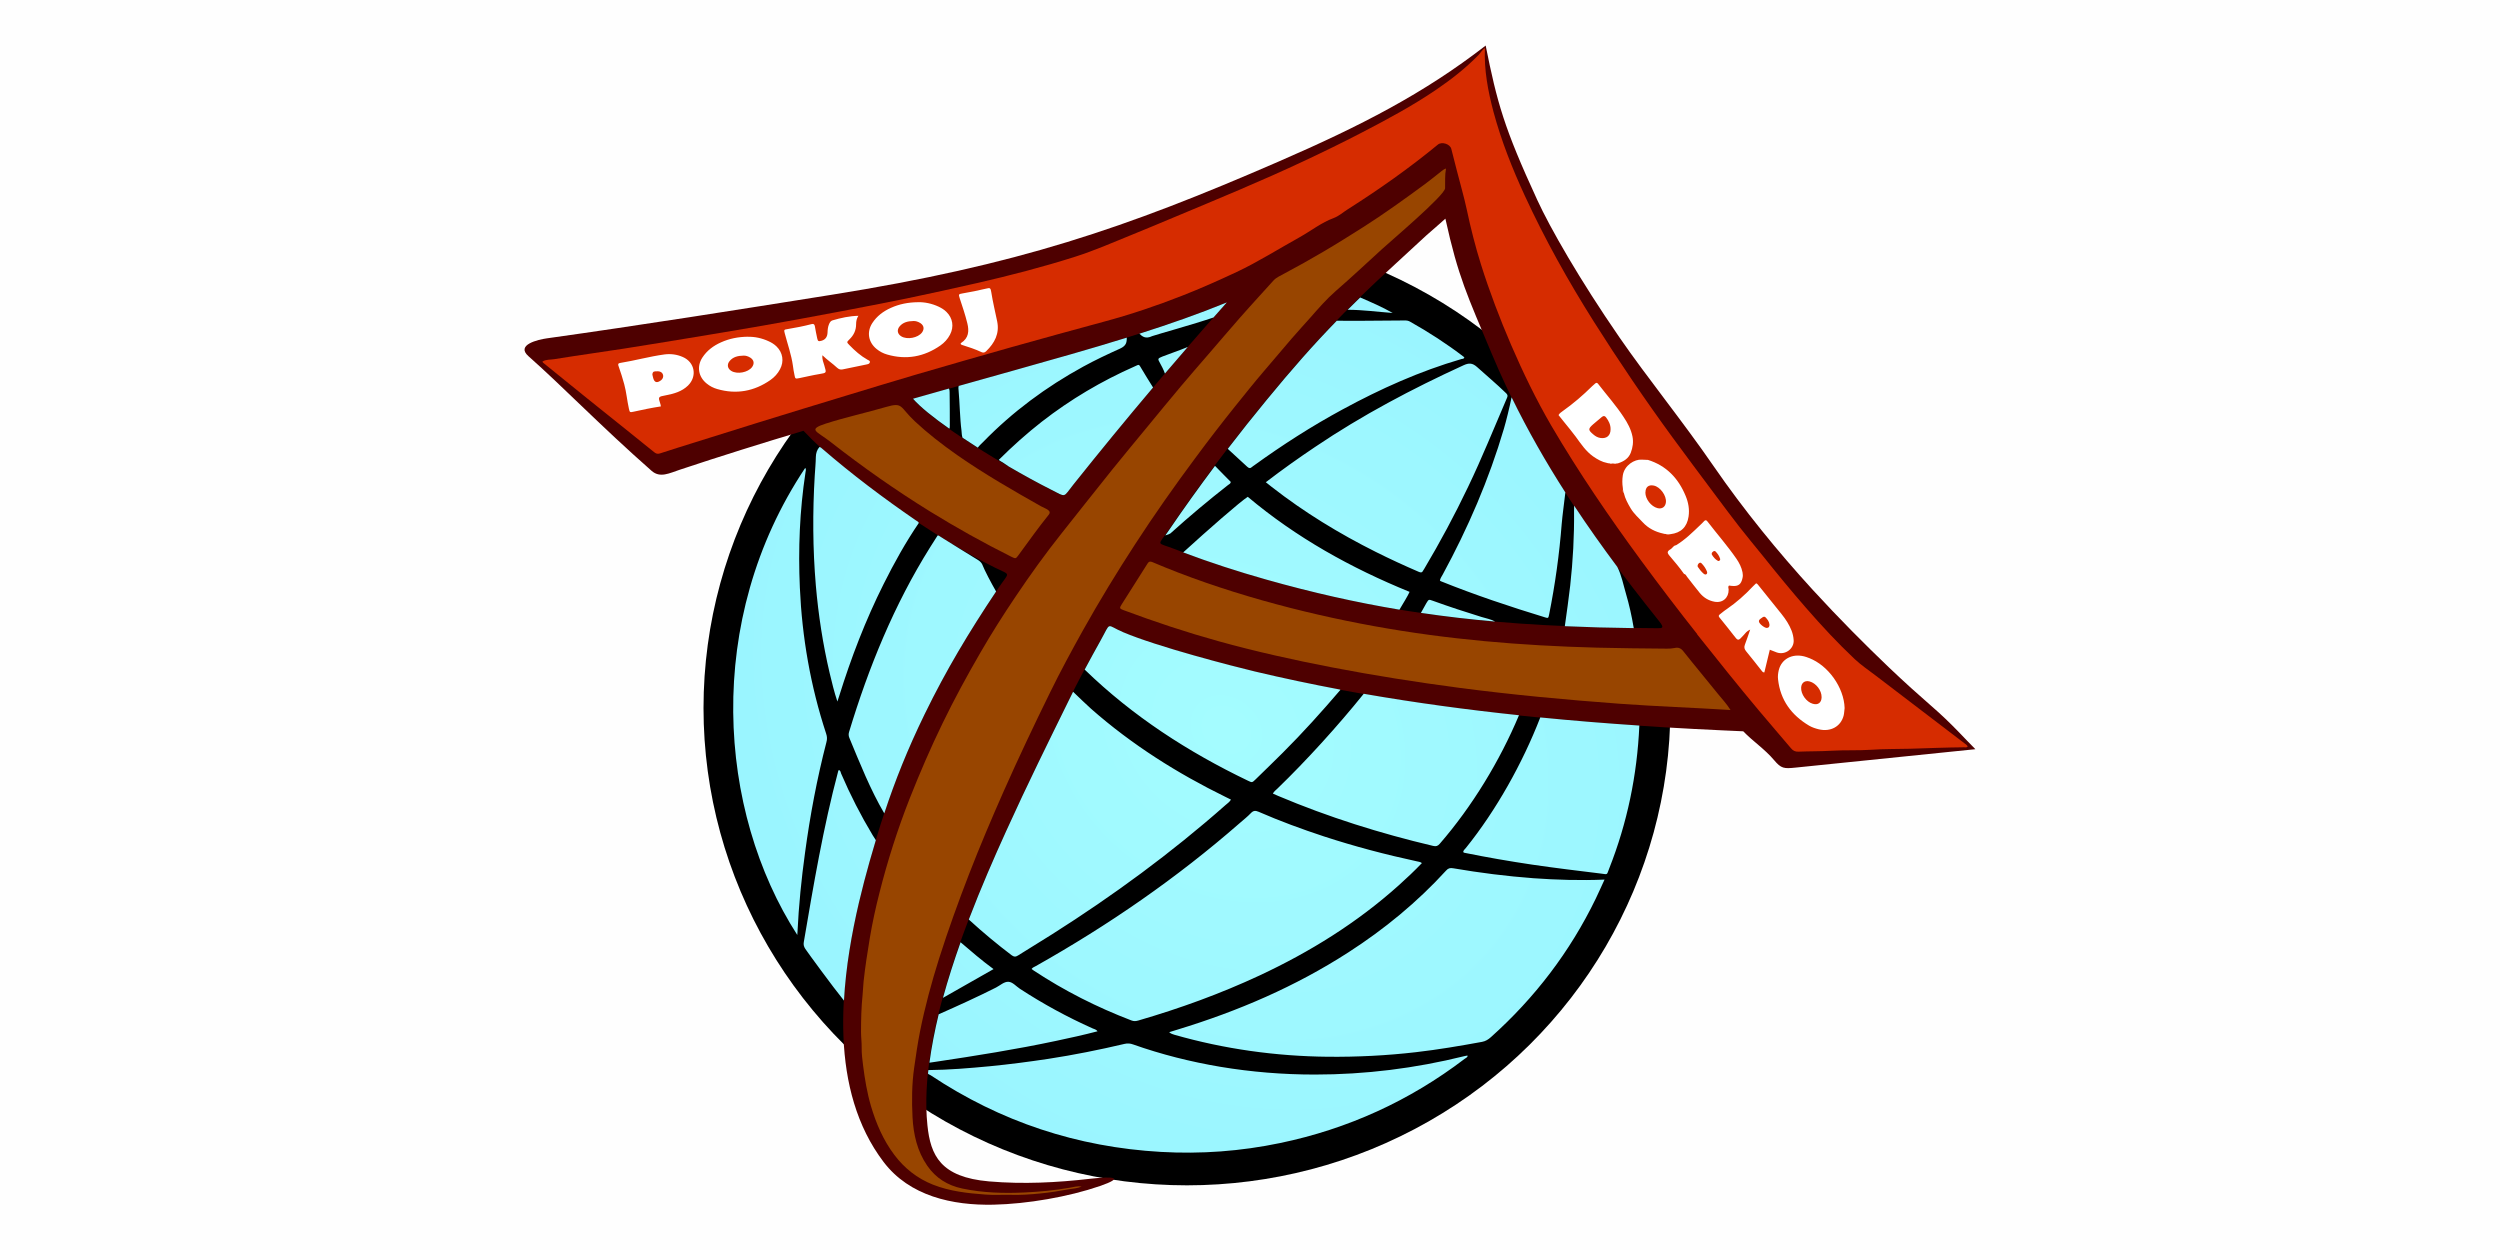 <?xml version="1.0" encoding="UTF-8"?>
<svg width="76.115mm" height="38.058mm" clip-rule="evenodd" fill-rule="evenodd" image-rendering="optimizeQuality" shape-rendering="geometricPrecision" text-rendering="geometricPrecision" version="1.1" viewBox="0 0 273.77 136.88" xml:space="preserve" xmlns="http://www.w3.org/2000/svg" xmlns:cc="http://creativecommons.org/ns#" xmlns:dc="http://purl.org/dc/elements/1.1/" xmlns:rdf="http://www.w3.org/1999/02/22-rdf-syntax-ns#">
 <defs>
   <clipPath id="id0">
    <path d="m-0 0h273.77v136.88h-273.77v-136.88z"/>
   </clipPath>
      <radialGradient id="id1" cx="133.86" cy="79.39" r="161.64" gradientTransform="matrix(-.826 1.222 -1.425 -1.016 358 -3)" gradientUnits="userSpaceOnUse">
       <stop stop-color="#A4FCFF" offset="0"/>
       <stop stop-color="#8DECFF" offset=".471"/>
       <stop stop-color="#7df" offset="1"/>
      </radialGradient>
 </defs>
 
  
  <polygon points="-0 0 273.77 0 273.77 136.88 -0 136.88" fill="#FEFEFE"/>
  <g clip-path="url(#id0)">
   
    
     <ellipse cx="129.98" cy="77.53" rx="52.94" ry="52.27"/>
     <path d="m162.69 4.97c1.26 6.29 2.01 9.02 5.65 16.92 1.4 3.05 4.63 8.71 8.98 15.02 3.09 4.49 6.89 9.13 10.36 14.17 3.28 4.76 7.05 9.38 10.85 13.53 2.88 3.14 5.75 6.02 8.33 8.48 1.68 1.6 3.25 3.01 4.63 4.21 2.27 1.96 3.81 3.74 4.83 4.74-6.49.67-12.89 1.32-19.74 2.02-1.21.12-1.52.11-2.3-.82-1.03-1.22-2.3-2.04-3.38-3.16-.73-.04-1.47-.07-2.2-.1-17.06-.78-34.66-2.46-51.31-6.43-2.42-.58-10.65-2.7-14.42-4.3-1.93-.82-1.29-1.22-2.47.89-1.23 2.2-2.42 4.41-3.53 6.67-2.05 4.18-4.49 9.12-6.81 14.21-3.99 8.8-9.62 22.28-8.6 32.2.34 3.3 1.43 5.69 6.76 6.15 3.75.32 7.41.13 11.08-.29 2.61-.3 3.72-.13 1.07.79-3.48 1.2-7.99 1.97-11.69 2.05-4.48.09-9.17-.93-12.02-4.68-5.94-7.82-4.87-19.17-2.71-28.4.37-1.57.77-3.08 1.17-4.5 1.61-5.7 3.26-10.44 6.02-16.1 2.47-5.07 5.08-9.37 8.15-13.93 1.16-1.72 1.34-1.28-.39-2.13-6.43-3.17-16.35-10.02-21.01-15.01-4.57 1.37-9.09 2.78-13.53 4.26-1.18.39-2.17.94-3.1.13-5.6-4.93-9.64-9.15-13.49-12.56-1.43-1.26 1.1-1.82 2-1.95 10.47-1.47 20.79-3.11 31.24-4.78 20.31-3.25 32.11-7.28 48.86-14.56 9.05-3.93 15.96-7.48 22.73-12.73zm19.02 63.08c-.99-1.23-1.96-2.48-2.93-3.73-5.99-7.79-11.39-15.94-15.41-25.56-2.7-6.44-3.67-8.38-5.09-14.82l-.57.51c-.5.45-1.02.88-1.52 1.33-1.12 1.02-2.22 2.06-3.34 3.08-5.65 5.16-9.26 8.94-14.2 14.96-3.76 4.58-7.34 9.3-10.68 14.23-1.24 1.82-1.37 1.28.68 2.08 3.22 1.25 6.59 2.35 9.98 3.32 14.32 4.07 26.29 5.16 40.98 5.32.6.01 1.21.01 1.82.02.59.01.88.01.27-.75zm-47.39-34.93c-7.07 2.89-15.23 5.18-23.2 7.42-3.72 1.04-7.44 2.08-11.16 3.14 2.31 2.64 10.31 7.51 15.12 9.94 1.72.87 1.28.91 2.47-.57 5.39-6.75 11.02-13.45 16.78-19.92z" fill="#4E0000"/>
     <path d="m185.86 69.44c-2.09-2.64-4.13-5.32-6.13-8.04-3.51-4.78-6.85-9.67-9.85-14.79-1.66-2.85-3.09-5.81-4.4-8.84-1.24-2.89-2.36-5.82-3.3-8.81-.62-1.98-1.13-4-1.56-6.03-.31-1.44-.73-2.85-1.09-4.28-.2-.78-.39-1.57-.6-2.35-.14-.54-1.04-.82-1.47-.47-3.13 2.58-6.44 4.91-9.86 7.08-.51.32-.98.75-1.54.96-1.36.5-2.48 1.4-3.73 2.1-2.2 1.22-4.6 2.73-6.9 3.81-1.97.92-3.95 1.81-5.98 2.6-2.8 1.1-5.64 2.06-8.55 2.84-3.37.91-6.73 1.84-10.09 2.78-3.54 1-7.08 2.02-10.61 3.05-2.46.72-4.92 1.48-7.37 2.22-3.29 1-6.57 2-9.86 3.02-2.33.72-4.65 1.45-6.97 2.18-1.24.39-2.49.77-3.73 1.18-.27.09-.44.02-.65-.15-2.41-1.95-4.83-3.88-7.25-5.82-1.63-1.31-3.26-2.64-4.89-3.96-.03-.02-.04-.06-.08-.13.4-.25.87-.19 1.29-.26 1.41-.24 2.83-.43 4.25-.65 1.14-.17 2.27-.33 3.41-.51 1.27-.2 2.53-.4 3.8-.61 1.08-.17 2.16-.35 3.23-.53 1.25-.21 2.49-.41 3.74-.62 1.47-.25 2.93-.49 4.4-.75 1.28-.22 2.56-.45 3.84-.69 1.59-.29 3.19-.59 4.78-.89 2.37-.46 4.74-.9 7.1-1.39 2.58-.54 5.16-1.1 7.73-1.69 3.62-.83 7.22-1.76 10.77-2.89 2.07-.66 4.07-1.53 6.08-2.35 1.63-.66 3.25-1.34 4.87-2.02 4.73-1.98 9.4-3.9 14.04-6.08 2.14-1 4.27-2.04 6.37-3.13 2.79-1.45 5.56-2.93 8.16-4.7 1.66-1.13 3.24-2.36 4.65-3.81.23-.24.39-.56.7-.76-.1 2.41.34 4.73.95 7.02.85 3.15 2.05 6.17 3.41 9.13 2.2 4.77 4.75 9.34 7.55 13.78 2.74 4.34 5.61 8.57 8.63 12.7.75 1.03 1.51 2.05 2.27 3.07.88 1.19 1.76 2.37 2.65 3.55.81 1.08 1.61 2.16 2.44 3.22.82 1.05 1.68 2.08 2.52 3.12 1.55 1.94 3.12 3.85 4.75 5.72 1.69 1.94 3.44 3.83 5.32 5.6.71.67 1.54 1.22 2.32 1.82 3.26 2.49 6.53 4.98 9.79 7.47.1.08.21.15.27.29-.13.14-.29.08-.42.08-1.97.02-3.94.1-5.9.16-1.4.04-2.8.01-4.2.11-1.48.1-2.95.02-4.43.11-1.19.07-2.38.05-3.57.1-.36.02-.61-.1-.83-.37-1.17-1.39-2.37-2.76-3.53-4.15-2.29-2.73-4.53-5.54-6.75-8.33z" fill="#D62C00" fill-rule="nonzero"/>
     <path d="m101.66 117.18c2.25-.02 4.48-.21 6.72-.42 2.15-.21 4.29-.49 6.42-.81 2.81-.43 5.59-.99 8.35-1.64.34-.08.62-.05.93.06 3.11 1.1 6.3 1.9 9.55 2.45 3.42.57 6.87.85 10.35.85 5.54 0 10.98-.68 16.35-2.01.09-.02.18-.04.28-.06.04-.01.07.01.12.01-.04.19-.21.25-.34.34-6.04 4.6-12.78 7.67-20.21 9.22-4.31.9-8.66 1.22-13.05.97-9.15-.52-17.57-3.3-25.21-8.39-.08-.05-.16-.09-.25-.13-.02-.02-.04-.04-.05-.06.01-.12.02-.24.04-.36zm74.05-20.86c-.35.75-.64 1.42-.96 2.08-2.82 5.82-6.67 10.86-11.48 15.17-.29.26-.59.45-.98.52-2.4.44-4.81.85-7.24 1.13-3.2.37-6.42.53-9.64.5-5.71-.06-11.32-.84-16.81-2.41-.19-.05-.38-.12-.57-.28.31-.1.63-.2.94-.29 6.6-2.01 12.89-4.71 18.7-8.46 3.94-2.54 7.53-5.49 10.69-8.95.23-.26.44-.31.78-.25 2.91.5 5.84.87 8.79 1.09 2.55.18 5.1.26 7.78.15zm-62.75 9.79c.12-.17.31-.23.47-.32 7.96-4.48 15.44-9.64 22.32-15.65.41-.36.85-.7 1.23-1.1.27-.28.49-.3.84-.15 2.34 1.02 4.73 1.9 7.16 2.7 3.34 1.09 6.74 1.99 10.18 2.73.18.04.36.05.55.19-.82.86-1.67 1.66-2.54 2.44-4.56 4.09-9.7 7.28-15.24 9.87-4.29 2-8.73 3.61-13.27 4.93-.27.08-.5.1-.77-.01-3.76-1.44-7.33-3.24-10.69-5.46-.08-.05-.15-.11-.23-.17zm4.55-30.36c.66.63 1.47 1.42 2 1.89 4.45 3.91 9.41 7.04 14.72 9.64.19.09.37.18.57.28-.15.26-.39.42-.6.6-5.93 5.24-12.29 9.9-18.96 14.13-1.25.79-2.51 1.55-3.76 2.34-.27.17-.44.16-.7-.03-1.5-1.13-3.2-2.54-4.58-3.81-.04-.03-.08-.07-.11-.1 1.35-3.53 2.8-6.84 4.09-9.68 2.31-5.1 4.76-10.04 6.81-14.21.17-.35.35-.7.52-1.05zm-20.68 13.31c-1.52-2.59-2.67-5.49-3.82-8.26-.09-.22-.1-.42-.03-.65 2.15-7.1 4.93-13.92 8.88-20.23.27-.43.55-.86.82-1.29.05 0 .09.01.13.03.16.1.31.19.46.29l.01.01.02.01c1.24.77 2.48 1.55 3.73 2.31.21.13.4.27.52.5.29.73.98 2.03 1.53 2.99-2.93 4.39-5.45 8.56-7.83 13.45-1.87 3.84-3.23 7.26-4.41 10.83zm3.79-31.8c-1.45 2.13-2.7 4.38-3.85 6.68-1.99 3.97-3.57 8.09-4.89 12.33-.05.16-.11.32-.18.55-.36-1.07-.6-2.1-.85-3.13-.74-3.15-1.23-6.35-1.51-9.58-.34-4.01-.36-8.02-.12-12.03.04-.68.11-1.36.12-2.04.01-.42.12-.77.39-1.09.14.01.23.12.33.2 3.25 2.81 6.68 5.39 10.22 7.82.12.08.27.14.34.29zm-13.32 45.11c-8.72-13.54-10.26-34.44.88-51.14.12.17.05.34.03.48-.64 4.19-.81 8.41-.62 12.64.24 5.45 1.17 10.79 2.88 15.99.11.32.12.61.03.93-1.03 3.98-1.79 8.02-2.34 12.09-.4 2.89-.69 5.79-.83 8.71-0 .09-.01.17-.02.31zm51.31-49.56c1.81-1.39 3.6-2.66 5.42-3.88 5.14-3.47 10.6-6.35 16.23-8.93.59-.27.97-.27 1.48.18 1.04.94 2.12 1.84 3.12 2.81.17.16.3.28.17.57-1.41 3.27-2.73 6.57-4.27 9.77-1.46 3.06-3.06 6.04-4.79 8.95-.04.07-.09.13-.12.19-.11.25-.26.25-.5.14-1.58-.68-3.14-1.4-4.68-2.17-4.02-2.01-7.84-4.34-11.39-7.11-.21-.16-.41-.33-.68-.54zm7.77-17.69c.76.01 1.7.01 2.21.01 1.76-.02 3.52-.03 5.28-.04.19-0 .37.03.54.13 2.05 1.15 4.01 2.42 5.88 3.85.03.02.04.06.07.09-.07.15-.22.13-.34.16-4.55 1.33-8.85 3.26-13.01 5.52-3.36 1.82-6.57 3.88-9.67 6.12-.08.06-.16.1-.23.17-.19.18-.34.16-.53-.02-.43-.41-1.43-1.32-2.13-1.96 1.38-1.8 2.79-3.57 4.23-5.32 2.79-3.4 5.16-6.09 7.71-8.71zm-35.97 15.92c-.32-.22-.64-.43-.95-.61-.03-.02-.05-.05-.08-.08 1.49-1.48 3.05-2.88 4.7-4.17 3.15-2.45 6.55-4.46 10.2-6.07.46-.2.42-.28.72.25.27.47.84 1.38 1.27 2.07-2.96 3.5-5.87 7.05-8.71 10.61-1.19 1.48-.74 1.44-2.47.57-1.37-.69-3-1.58-4.68-2.56zm-5-3.1c-.1-.25-.09-.54-.12-.8-.17-1.25-.2-3.17-.32-4.42-.02-.16-.03-.31.01-.46 2.05-.58 4.11-1.15 6.16-1.73 4.09-1.15 8.23-2.31 12.25-3.56.01.55-.08.9-.73 1.2-1.36.61-2.71 1.25-4.03 1.97-4.06 2.22-7.75 4.95-10.98 8.27-.12.13-.42.38-.57.61-.57-.36-1.12-.72-1.66-1.08zm-1.49-5.39c.06.12.07.26.07.39.01 1.01.03 2.69.02 3.7-0 .11-.01.21-.04.31-1.76-1.23-3.2-2.39-3.99-3.29 1.32-.37 2.63-.75 3.95-1.12zm25.66 17.93c2.64-2.41 6.25-5.57 7.06-6.08 5.3 4.46 11.29 7.79 17.72 10.41-.19.44-.72 1.29-1.11 1.95-4.72-.79-9.51-1.86-14.6-3.3-3.08-.87-6.13-1.86-9.08-2.97zm17.2 15.07c-2.03 2.37-4.11 4.69-6.32 6.89-.98.98-1.98 1.94-2.97 2.91-.37.36-.38.36-.83.14-6.56-3.15-12.61-7.06-17.86-12.15l-.02-.02c.57-1.07 1.16-2.14 1.75-3.2 1.18-2.11.54-1.71 2.47-.89 3.77 1.6 12 3.72 14.42 4.3 3.08.73 6.2 1.39 9.33 1.98.01.01.02.03.03.05zm19.56 2.77c-2.1 5-5.13 9.99-8.68 14.08-.21.24-.39.31-.72.23-5.8-1.37-11.47-3.15-16.96-5.47-.19-.08-.38-.17-.59-.26.12-.24.33-.38.5-.55 3.18-3.07 6.63-6.88 9.4-10.32.02-.02.03-.04.05-.06 5.62.98 11.31 1.75 17.01 2.35zm-63.55 32.75c2-.88 4.43-1.99 6.28-2.93.45-.23.89-.66 1.37-.63.46.03.83.49 1.24.76 2.54 1.66 5.19 3.1 7.96 4.34.18.08.4.11.55.32-1.52.4-3.03.73-4.54 1.05-4.37.93-8.78 1.63-13.19 2.29-.11.02-.39.06-.68.1.23-1.73.58-3.51 1.01-5.3zm2.4-7.89c1.16.99 2.31 1.99 3.61 2.94l-5.54 3.15c.56-2.04 1.22-4.09 1.93-6.09zm-12.76 6.4c-1.25-1.54-3.96-5.25-4.24-5.67-.16-.24-.22-.46-.17-.74 1.07-6.28 2.13-12.56 3.77-18.73.01-.03.03-.06.06-.12.21.05.2.25.26.39 1 2.33 2.15 4.58 3.46 6.76.04.06.18.28.34.53-.23.76-.45 1.54-.68 2.33-.4 1.42-.8 2.93-1.17 4.5-.79 3.39-1.44 7.07-1.64 10.75zm78.93-41.01c.18-1.27.46-3.29.59-4.45.3-2.71.45-5.43.42-8.16-0-.2 0-.39.01-.59 1.51 2.29 3.1 4.52 4.73 6.71.47.92.65 1.93.94 2.91.36 1.23.64 2.48.85 3.74 0 .02.01.03.01.05-2.59-.03-5.09-.1-7.54-.21zm.06-14.66c-.13 1.14-.32 2.49-.4 3.44-.26 3.34-.72 6.65-1.38 9.94-.08.4-.1.42-.42.32-3.87-1.18-7.7-2.46-11.45-3.97-.03-.01-.06-.05-.09-.07.04-.25.2-.45.31-.66 2.77-5.1 5.06-10.4 6.7-15.97.24-.81.61-2.3.84-3.44 1.78 3.65 3.76 7.1 5.88 10.41zm-15.83 13.22c.23-.41.5-.9.61-1.09.25-.41.25-.42.69-.26 1.77.64 3.56 1.23 5.35 1.78.49.15 1.01.24 1.47.49l-.03.01c-2.72-.24-5.4-.55-8.1-.95zm23.93 12.33c-.24 5.41-1.32 10.64-3.31 15.67-.28.7-.11.63-.89.53-2.52-.31-5.03-.61-7.54-.98-2.49-.37-4.97-.8-7.43-1.3-.03-.01-.06-.03-.12-.07.01-.2.18-.31.29-.45 3.33-4.13 6.21-9.3 8.13-14.24.01-.02.02-.04.02-.06 3.62.36 7.24.65 10.85.89zm-30.57-46.89c1.2.52 2.41 1.04 3.56 1.7-1.65-.12-3.28-.35-4.93-.35.45-.45.9-.9 1.37-1.35zm-15.9 18.44c.57.58 1.32 1.36 1.73 1.76-.02.2-.18.25-.3.34-2.16 1.69-4.27 3.46-6.31 5.3-.06.05-.3.14-.56.22.11-.16.25-.34.39-.56 1.63-2.4 3.32-4.75 5.05-7.06zm-5.48-10.1c-.13-.4-.41-.92-.54-1.15-.27-.48-.27-.5.26-.72.6-.24 1.9-.68 2.78-1.05-.84.97-1.67 1.94-2.5 2.91zm5.33-6.15c-2.2.75-6.18 1.85-6.72 2.04-.74.35-1.08.05-1.41-.26 3.33-1.06 6.56-2.19 9.58-3.43-.49.55-.97 1.09-1.45 1.64z" fill="url(#id1)"/>
     <path d="m90.51 46.36c1.73-.57 4.62-1.24 6.49-1.79 1.93-.56 1.48-.03 3.19 1.57 1.39 1.3 2.96 2.52 4.61 3.68 2.98 2.08 6.24 3.95 9.2 5.62.47.26 1.23.45.84.93-1.16 1.44-2.23 2.95-3.33 4.45-.27.37-.3.37-.75.15-3.08-1.54-6.02-3.18-8.89-4.95-3.77-2.33-7.39-4.87-10.88-7.6-1.61-1.26-2.61-1.36-.5-2.06zm27.95 83.55c-.44.24-.94.23-1.41.32-1.04.19-2.08.36-3.13.46-1.07.11-2.15.18-3.23.15-.93-.02-1.86.04-2.78-.03-1.96-.14-3.91-.36-5.76-1.09-1.71-.68-3.11-1.79-4.21-3.25-1.21-1.61-1.99-3.42-2.56-5.34-.43-1.47-.68-2.98-.87-4.49-.08-.63-.16-1.27-.15-1.92.01-.57-.07-1.14-.07-1.7-0-1.36.03-2.72.17-4.07.05-.49.06-.98.11-1.47.17-1.59.42-3.17.68-4.75.28-1.68.64-3.33 1.06-4.97.89-3.52 1.99-6.97 3.32-10.35 1.1-2.78 2.28-5.52 3.59-8.21 1.28-2.64 2.68-5.21 4.15-7.75 1.2-2.08 2.49-4.11 3.83-6.1 1.61-2.4 3.3-4.75 5.1-7.01 1.85-2.32 3.68-4.66 5.54-6.97 1.27-1.58 2.57-3.13 3.85-4.69 1.21-1.47 2.42-2.95 3.65-4.41.98-1.17 1.99-2.32 2.99-3.48 1.14-1.32 2.26-2.64 3.41-3.95.71-.81 1.44-1.61 2.16-2.41.36-.4.73-.8 1.09-1.2.74-.83.62-.72 1.62-1.26 1.47-.78 2.91-1.59 4.34-2.43 1.45-.85 2.87-1.75 4.3-2.65 2.33-1.48 4.57-3.1 6.79-4.73.61-.45 1.19-.93 1.79-1.4.15-.12.29-.24.52-.31-.14.74-.08 1.45-.1 2.16-.01.76-6.04 5.86-6.88 6.64-1.69 1.54-3.36 3.11-5.09 4.61-1.02.89-1.89 1.9-2.78 2.91-.68.76-1.37 1.52-2.04 2.29-1.02 1.19-2.03 2.39-3.05 3.58-1.08 1.26-2.12 2.57-3.16 3.86-1.49 1.86-2.94 3.74-4.36 5.66-2.29 3.08-4.5 6.22-6.59 9.44-2.01 3.09-3.93 6.24-5.73 9.46-1.24 2.23-2.46 4.48-3.58 6.77-1.76 3.58-3.47 7.19-5.09 10.84-1.32 2.99-2.6 6-3.78 9.05s-2.29 6.12-3.28 9.24c-.83 2.63-1.55 5.29-2.09 7.99-.26 1.31-.45 2.64-.64 3.96-.26 1.81-.27 3.63-.18 5.44.1 1.88.51 3.7 1.61 5.3.94 1.36 2.23 2.16 3.84 2.5 2.28.48 4.58.54 6.88.43 1.62-.08 3.23-.23 4.83-.51.44-.08.89-.2 1.35-.15v-.01zm71.06-52.16c-4.06-.26-8.09-.39-12.19-.69-5.86-.43-11.72-.98-17.53-1.74-4.69-.62-9.38-1.36-13.99-2.25-4.14-.8-8.33-1.73-12.39-2.86-3.56-.99-6.93-2.11-10.39-3.4-.43-.16-.46-.22-.21-.61.94-1.51 1.92-3 2.85-4.5.13-.22.29-.25.52-.15 7.56 3.23 16.3 5.57 24.31 7.02 7.99 1.45 15.99 2.13 24.36 2.35 2.48.06 4.99.09 7.67.11.28 0 .56-.01.85-.07.39-.09.69 0 .97.37 1.23 1.56 2.51 3.07 3.75 4.62.46.57.97 1.1 1.42 1.82z" fill="#984500" fill-rule="nonzero"/>
     <path d="m81.93 36.88c.71-.02 1.5.14 2.25.49.31.14.6.32.85.56.7.68.85 1.64.39 2.5-.25.48-.61.87-1.05 1.18-1.78 1.24-3.73 1.6-5.83.99-.42-.12-.81-.32-1.15-.6-.91-.73-1.11-1.86-.48-2.84.5-.77 1.21-1.3 2.04-1.67.91-.41 1.87-.61 2.99-.62zm-.49 2.06c.19-.01.48.06.74.23.39.26.45.64.18 1.02-.44.6-1.63.82-2.27.43-.43-.26-.51-.71-.18-1.1.37-.43.87-.57 1.53-.58zm-9.06 5.56c-1.05.16-2.04.37-3.04.59-.37.08-.38.06-.47-.34-.2-.89-.27-1.79-.51-2.67-.18-.66-.38-1.3-.61-1.95-.07-.2-.12-.34.18-.39 1.62-.26 3.21-.71 4.84-.93.69-.09 1.36 0 2 .28 1.32.57 1.6 2.12.57 3.13-.67.65-1.52.89-2.4 1.06-.89.17-.89.15-.61 1 .02.05.02.11.04.23zm-.94-3.45c-0-.23.07-.38.32-.39.17-0 .35-.02.5.03.4.12.49.62.18.9-.01.01-.03.02-.04.04-.47.36-.76.26-.89-.31-.02-.09-.04-.18-.06-.26zm22.57-6.49c-.2.31-.26.62-.26.95 0 .66-.26 1.2-.74 1.66-.31.3-.29.31.01.62.59.61 1.23 1.18 1.98 1.6.11.06.28.1.26.26-.02.17-.18.22-.33.25-.89.18-1.78.36-2.66.55-.25.05-.42-.02-.61-.19-.49-.46-1.06-.83-1.6-1.36-.05.47.12.79.21 1.12.22.81.31.8-.54.94-.74.12-1.48.3-2.22.45-.41.08-.43.08-.51-.35-.07-.33-.13-.67-.17-1.01-.17-1.22-.59-2.38-.9-3.57-.09-.35-.08-.39.28-.44.9-.15 1.79-.32 2.66-.55.22-.06.32.02.36.22.08.45.16.89.26 1.34.07.33.15.35.48.26.45-.13.63-.46.65-.89.01-.32.04-.64.17-.94.08-.17.17-.34.37-.4.92-.27 1.86-.48 2.85-.5zm6.53-1.47c.71-.02 1.5.14 2.25.49.31.15.6.32.85.57.7.68.85 1.64.39 2.5-.25.48-.61.87-1.05 1.18-1.78 1.24-3.73 1.6-5.83.99-.42-.12-.81-.32-1.15-.6-.91-.73-1.11-1.86-.48-2.84.5-.77 1.21-1.3 2.04-1.67.91-.41 1.87-.61 2.99-.62zm-.49 2.06c.19-.01.48.06.74.23.39.26.45.64.18 1.02-.44.6-1.63.82-2.27.43-.43-.26-.51-.71-.18-1.1.37-.43.87-.57 1.53-.58zm5.14 2.51c.02-.05.03-.09.06-.11.83-.53.89-1.3.68-2.15-.23-.94-.54-1.85-.84-2.76-.13-.41-.12-.44.3-.51.87-.15 1.75-.32 2.61-.53.42-.11.48-.07.55.38.17 1.08.43 2.15.65 3.22.27 1.32-.28 2.36-1.2 3.25-.14.14-.3.21-.51.11-.7-.33-1.44-.57-2.17-.8-.05-.01-.08-.06-.12-.09zm75.25 12.69c2.04.63 3.36 2.03 4.15 3.95.3.72.44 1.48.32 2.27-.17 1.14-.83 1.78-1.97 1.92-.07.01-.15.02-.22.03-.07-0-.13-.01-.2-.01-.11-.07-.25-.02-.37-.08-.88-.19-1.64-.57-2.26-1.24-.46-.49-.96-.93-1.31-1.51-.32-.54-.62-1.08-.76-1.7-.08-.11-.01-.26-.09-.36-.01-.07-.02-.14-.02-.21-.07-.45-.07-.9 0-1.36.18-1.11 1.28-1.77 2.07-1.72.22.02.45.02.67.03zm-.25 3.57c-0-.58.34-.87.91-.75.71.14 1.41 1.11 1.33 1.83-.05.5-.43.77-.92.64-.7-.18-1.33-.99-1.33-1.72zm-3.33-3.14c-.16-.04-.32-.04-.48 0-.12-.07-.25-.03-.37-.08-.58-.11-1.07-.39-1.56-.73-.81-.58-1.33-1.38-1.9-2.16-.39-.53-.82-1.04-1.23-1.55-.21-.26-.43-.53-.65-.81.11-.2.29-.31.45-.43 1.16-.82 2.23-1.74 3.24-2.74.11-.11.23-.2.34-.3.11-.09.2-.07.29.03.03.03.05.06.07.09.91 1.18 1.91 2.3 2.73 3.55.44.66.82 1.35.98 2.15.12.62.03 1.2-.19 1.78-.24.61-.74.93-1.33 1.13-.12.06-.27.02-.39.08zm.86 2.83c.09.11.11.23.09.36-.13-.1-.1-.23-.09-.36zm5.81 6.1c1.01-.61 1.84-1.44 2.69-2.25.12-.12.25-.23.36-.36.14-.16.26-.19.4-0 1.05 1.37 2.19 2.66 3.17 4.08.31.45.56.94.67 1.49.04.21.05.41 0 .62-.15.7-.45.93-1.15.87-.11-.01-.22-.03-.33-.04-.15.15-.04.3-.04.44.02.9-.66 1.5-1.55 1.33-.66-.12-1.2-.46-1.62-.97-.47-.57-.91-1.16-1.37-1.74-.1-.13-.16-.31-.35-.34-.48-.69-1.03-1.33-1.58-1.98-.29-.34-.28-.49.13-.73.2-.12.29-.39.56-.42zm10.28 11.43c-.21.87-.41 1.69-.6 2.49-.16.01-.21-.08-.27-.15-.58-.73-1.14-1.46-1.73-2.17-.19-.23-.24-.44-.13-.72.2-.51.36-1.03.58-1.65-.38.16-.54.41-.73.62-.6.66-.59.65-1.11-.03-.41-.54-.85-1.07-1.27-1.6-.45-.56-.48-.45.13-.93.13-.11.27-.2.41-.3 1.05-.72 2-1.56 2.87-2.49.12-.12.24-.23.35-.34.16.06.22.19.31.29.83 1.03 1.66 2.06 2.49 3.1.44.55.82 1.13 1.08 1.79.13.34.21.68.23 1.05.06.92-.9 1.66-1.83 1.35-.23-.08-.45-.18-.77-.3zm8.19 6.39c-.04.28-.04.57-.11.84-.31 1.19-1.43 1.8-2.72 1.49-.37-.09-.73-.21-1.06-.4-1.93-1.15-3.15-2.79-3.4-5.07-.04-.34-0-.68.08-1.01.3-1.21 1.44-1.83 2.76-1.51.18.04.36.11.54.18 2.12.8 3.85 3.25 3.91 5.49zm-25.63-30.52c-0 .68-.42 1.04-1.09.95-.31-.04-.57-.19-.8-.39-.58-.49-.58-.61-.02-1.11.31-.27.64-.53.95-.8.19-.16.34-.13.47.05.29.38.5.8.49 1.29zm9.83 14.6c.04.02.1.04.13.07.25.26.46.55.59.89.04.11.05.24-.06.31s-.22-0-.31-.07c-.24-.21-.44-.46-.62-.73-.1-.16.07-.46.27-.47zm1.55-1.28c.03.01.09.02.12.06.22.23.41.49.5.81.02.08-.02.15-.08.2-.07.06-.14.02-.21-.01-.26-.16-.46-.39-.61-.65-.09-.15.07-.39.28-.4zm5.74 8.43c-.26.01-.84-.45-.87-.69-.03-.23.18-.31.32-.42.11-.09.26-.19.4-.05.21.22.4.46.43.78.02.22-.07.37-.28.38zm5.99 7.59c-.01.6-.4.89-.98.71-.69-.2-1.3-1.05-1.26-1.77.03-.53.41-.81.93-.67.71.19 1.32.99 1.31 1.72z" fill="#fff"/>
    
   
  </g>
  <polygon points="-0 0 273.77 0 273.77 136.88 -0 136.88" fill="none"/>
 
</svg>
